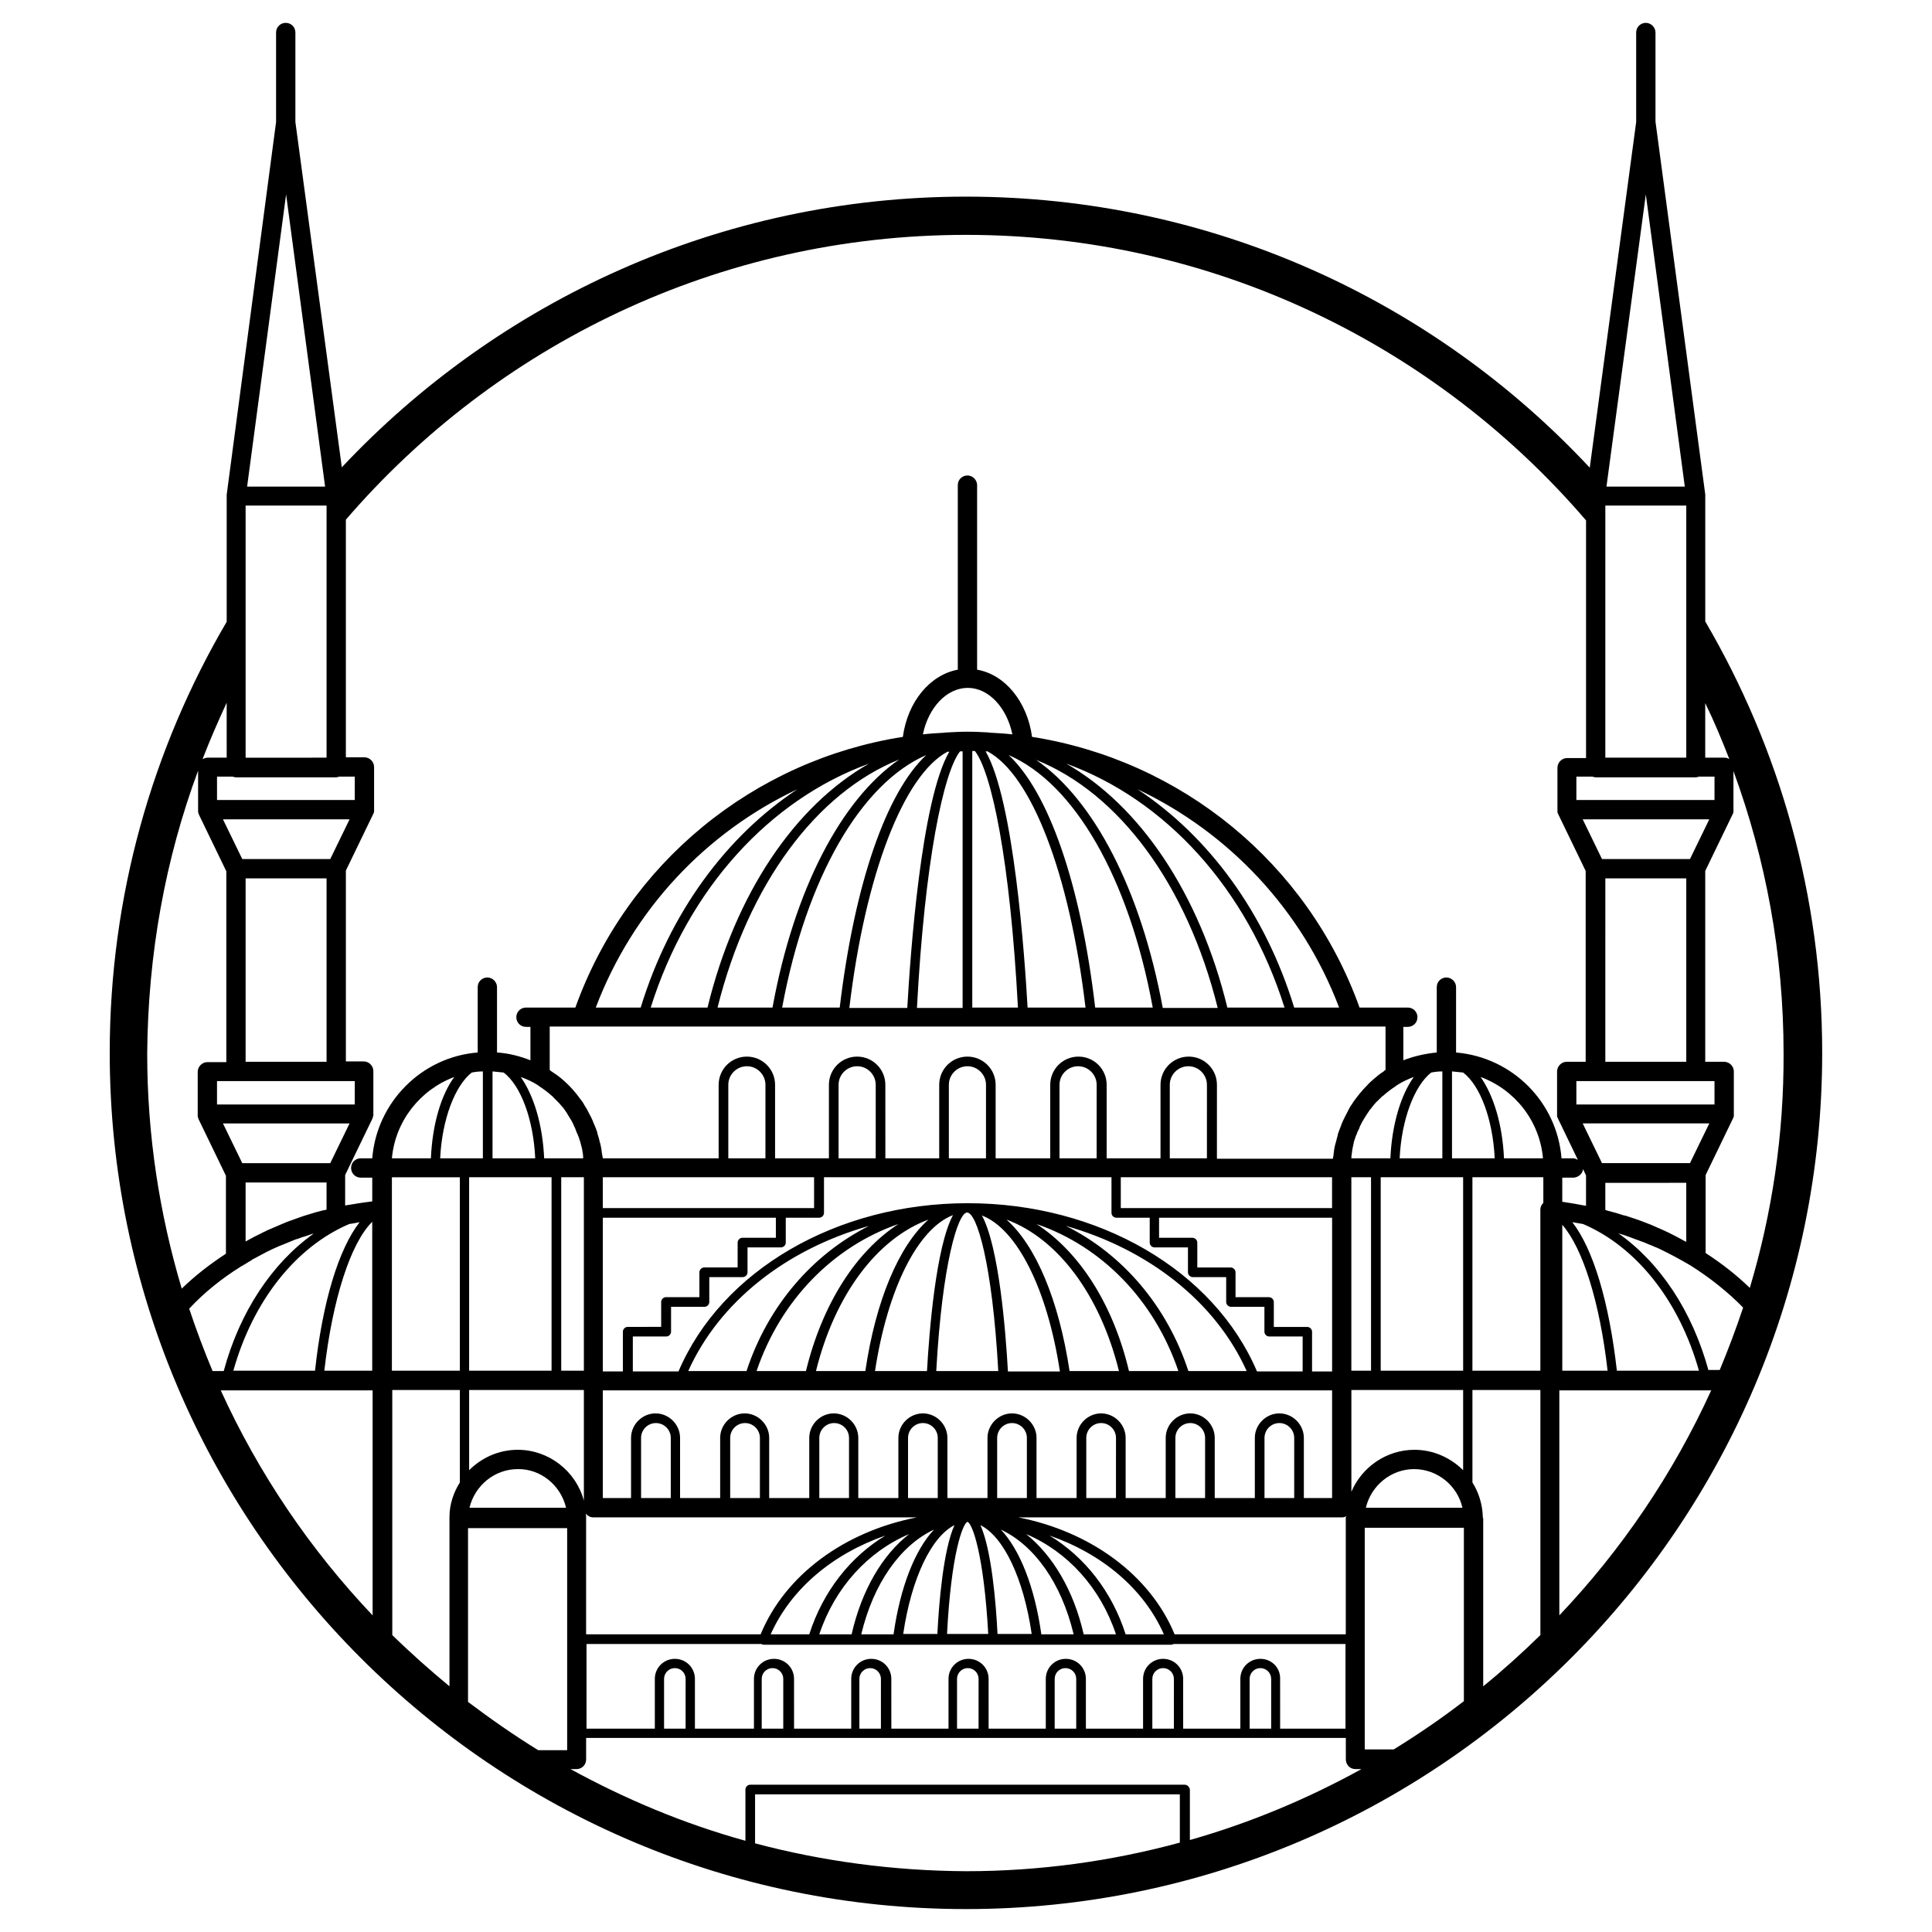 <?xml version="1.0" encoding="UTF-8"?>
<!-- Uploaded to: ICON Repo, www.svgrepo.com, Generator: ICON Repo Mixer Tools -->
<svg fill="#000000" width="800px" height="800px" version="1.1" viewBox="144 144 512 512" xmlns="http://www.w3.org/2000/svg">
 <path d="m595.91 308.68v-33.258-0.195-0.195l-13.188-98.801v-23.613c0-1.379-1.18-2.559-2.559-2.559-1.379 0-2.559 1.082-2.559 2.559v23.715l-12.301 91.609c-41.324-44.281-100.17-71.832-165.31-71.832s-123.98 27.652-165.41 71.734l-12.301-91.512v-23.715c0-1.379-1.082-2.559-2.559-2.559-1.379 0-2.559 1.082-2.559 2.559v23.715l-13.09 98.793v0.195 0.195 33.258c-19.68 33.555-30.996 72.621-30.996 114.24 0 125.07 101.75 226.91 226.91 226.91 125.16 0 226.91-101.84 226.91-226.91 0-41.621-11.316-80.688-30.996-114.34zm11.809 176.63c-3.543-3.445-7.477-6.496-11.711-9.25v-20.664l7.281-15.055c0.098-0.195 0.195-0.395 0.195-0.59v-0.492-11.316c0-1.379-1.18-2.559-2.559-2.559h-5.019v-50.578l7.281-15.055c0.098-0.195 0.195-0.395 0.195-0.59v-0.492-10.332c8.562 23.32 13.285 48.512 13.285 74.785 0.102 21.547-3.047 42.406-8.949 62.188zm-149.77 131.66h-115.13c-0.688 0-1.277 0.59-1.277 1.277v13.578c-16.336-4.527-31.785-11.02-46.348-18.992h1.574c1.379 0 2.559-1.082 2.559-2.559v-5.707h201.33v5.707c0 1.379 1.082 2.559 2.559 2.559h1.574c-14.27 7.871-29.52 14.27-45.461 18.793v-13.383c-0.102-0.684-0.691-1.273-1.379-1.273zm-248.86-338.99h21.453v66.812l-21.453 0.004zm-3.445 71.832c0.297 0.098 0.59 0.195 0.887 0.195h26.469c0.297 0 0.688-0.098 0.887-0.195h4.133v6.199h-36.508v-6.199zm30.996 11.316-5.117 10.527-23.32 0.004-5.117-10.527zm-27.551 15.648h21.453v48.609h-21.453zm-2.559 53.727h31.488v6.199h-36.508v-6.199zm30.109 11.215-5.117 10.527-23.32 0.004-5.117-10.527zm-27.551 31.293v-15.645h21.453v7.184c-0.297 0.098-0.59 0.195-0.887 0.195-1.277 0.297-2.559 0.688-3.836 1.082-0.492 0.195-1.082 0.297-1.574 0.492-1.379 0.492-2.754 0.984-4.133 1.477-0.395 0.195-0.789 0.297-1.18 0.492-1.379 0.59-2.754 1.18-4.133 1.77-0.492 0.297-1.082 0.492-1.574 0.789-1.082 0.492-2.164 1.082-3.246 1.672-0.301 0.195-0.594 0.297-0.891 0.492zm-1.18 6.594c0.688-0.395 1.379-0.789 1.969-1.18 0.395-0.195 0.688-0.395 1.082-0.688 0.59-0.297 1.18-0.59 1.672-0.887 0.59-0.297 1.082-0.59 1.672-0.887 0.492-0.297 1.082-0.492 1.574-0.789 0.688-0.297 1.277-0.59 1.969-0.887 0.492-0.195 0.984-0.395 1.477-0.59 0.688-0.297 1.477-0.59 2.164-0.887 0.492-0.195 0.887-0.395 1.379-0.492 0.789-0.297 1.574-0.59 2.363-0.789 0.492-0.195 0.887-0.297 1.379-0.492 0.195 0 0.297-0.098 0.492-0.098-10.922 7.773-19.582 20.664-23.812 36.406h-2.953c-2.262-5.41-4.328-10.922-6.199-16.531 3.934-4.227 8.559-7.965 13.773-11.211zm81.77-52.055v-11.512h221.5v11.512c-0.195 0.098-0.395 0.195-0.492 0.395-0.098 0.098-0.195 0.098-0.297 0.195-0.789 0.492-1.477 1.082-2.164 1.672s-1.379 1.18-1.969 1.871l-0.195 0.195c-0.59 0.59-1.18 1.277-1.672 1.871-0.098 0.195-0.297 0.297-0.395 0.492-0.492 0.59-0.984 1.277-1.477 1.969-0.098 0.195-0.195 0.395-0.297 0.492-0.395 0.492-0.688 1.082-0.984 1.672-0.098 0.297-0.297 0.492-0.395 0.789-0.297 0.59-0.688 1.277-0.984 1.969-0.098 0.297-0.297 0.59-0.395 0.984-0.297 0.688-0.492 1.379-0.789 2.066-0.098 0.297-0.195 0.59-0.195 0.789-0.195 0.59-0.297 1.277-0.492 1.871-0.098 0.195-0.098 0.395-0.195 0.688-0.195 0.789-0.297 1.672-0.395 2.461 0 0.195 0 0.395-0.098 0.59 0 0.195 0 0.297-0.098 0.492h-30.703l0.004-19.586c0-4.133-3.344-7.477-7.477-7.477-4.133 0-7.477 3.344-7.477 7.477v19.484h-14.27v-19.484c0-4.133-3.344-7.477-7.477-7.477-4.133 0-7.477 3.344-7.477 7.477v19.484l-14.469-0.004v-19.48c0-4.133-3.344-7.477-7.477-7.477-4.133 0-7.477 3.344-7.477 7.477v19.484h-14.27l-0.004-19.484c0-4.133-3.344-7.477-7.477-7.477-4.133 0-7.477 3.344-7.477 7.477v19.484h-14.27v-19.484c0-4.133-3.344-7.477-7.477-7.477-4.133 0-7.477 3.344-7.477 7.477v19.484h-30.703c0-0.195 0-0.297-0.098-0.492 0-0.195 0-0.395-0.098-0.59-0.098-0.789-0.195-1.672-0.395-2.461 0-0.195-0.098-0.492-0.195-0.688-0.098-0.59-0.297-1.277-0.492-1.871-0.098-0.297-0.195-0.59-0.195-0.789-0.195-0.688-0.492-1.379-0.789-2.066-0.098-0.297-0.297-0.59-0.395-0.984-0.297-0.688-0.59-1.277-0.984-1.969-0.098-0.297-0.297-0.492-0.395-0.789-0.297-0.59-0.688-1.082-0.984-1.672-0.098-0.195-0.195-0.297-0.297-0.492-0.492-0.688-0.984-1.277-1.477-1.969-0.098-0.195-0.297-0.297-0.395-0.492-0.59-0.688-1.082-1.277-1.672-1.871-0.098-0.098-0.195-0.195-0.195-0.195-1.277-1.277-2.656-2.461-4.231-3.445-0.098-0.098-0.195-0.098-0.297-0.195-0.195-0.094-0.297-0.293-0.492-0.391zm104.21-89.348c-1.77 0.098-3.445 0.195-5.117 0.395h-0.195c1.477-7.086 6.297-12.301 11.906-12.301 5.512 0 10.332 5.215 11.809 12.301h-0.195c-1.672-0.195-3.445-0.297-5.117-0.395-0.297 0-0.688 0-0.984-0.098-1.871-0.098-3.641-0.195-5.512-0.195-1.871 0-3.641 0.098-5.512 0.195-0.395 0-0.789 0.098-1.082 0.098zm1.18 5.019h0.492c-7.477 12.891-10.332 54.023-11.121 67.895h-15.352c4.234-35.621 14.469-61.695 25.98-67.895zm-28.535 67.797h-15.254c6.394-34.539 20.961-59.434 38.18-66.914-10.527 9.84-18.992 33.949-22.926 66.914zm31.883-67.895h0.688v67.996h-12.102c2.062-39.066 7.082-62.488 11.414-67.996zm3.246-0.102h0.688c4.43 5.609 9.348 28.93 11.414 67.996h-12.102zm3.543 0.102h0.492c11.609 6.199 21.746 32.273 25.977 67.895h-15.352c-0.785-13.777-3.641-54.906-11.117-67.895zm6.102 0.98c17.32 7.477 31.883 32.473 38.18 66.914h-15.254c-3.84-32.965-12.398-57.074-22.926-66.914zm7.281 1.281c21.844 8.758 39.949 32.867 48.117 65.73h-14.562c-5.809-31.391-18.305-55.203-33.555-65.73zm-69.867 65.633h-14.562c8.168-32.766 26.273-56.973 48.117-65.73-15.348 10.625-27.848 34.438-33.555 65.73zm120.54 0c-7.379-30.309-23.223-53.531-42.707-64.648 26.273 9.543 47.922 33.062 57.859 64.648zm-137.76 0h-15.055c9.938-31.586 31.586-55.105 57.859-64.648-19.582 11.117-35.426 34.34-42.805 64.648zm155.47 0c-7.676-25.094-22.633-45.363-41.523-57.859 24.109 11.414 43.59 31.883 53.43 57.859zm-173.18 0h-11.906c9.84-25.977 29.227-46.445 53.43-57.859-18.891 12.496-33.848 32.766-41.523 57.859zm255.64-133.04h21.449v66.812h-21.453zm-3.445 71.832c0.297 0.098 0.59 0.195 0.887 0.195h26.469c0.297 0 0.688-0.098 0.887-0.195h4.133v6.199h-36.605v-6.199zm30.996 11.316-5.117 10.527h-23.32l-5.117-10.527zm-27.551 15.648h21.449v48.609h-21.453zm-2.559 53.727h31.488v6.199h-36.605v-6.199zm30.109 11.215-5.117 10.527h-23.32l-5.117-10.527zm-10.824 28.93c-0.492-0.195-0.984-0.492-1.477-0.688-1.082-0.492-2.066-0.887-3.148-1.379-0.59-0.195-1.18-0.492-1.77-0.688-1.477-0.59-3.051-1.082-4.527-1.574-0.297-0.098-0.492-0.195-0.789-0.195-1.477-0.492-2.856-0.887-4.43-1.277-0.195-0.098-0.395-0.098-0.59-0.195v-7.184l21.453-0.004v15.645c-0.195-0.098-0.395-0.195-0.59-0.297-1.379-0.785-2.754-1.473-4.133-2.164zm-22.633-16.824 0.789 1.672v8.07c-2.066-0.395-4.231-0.789-6.297-1.082v-6.394h3.051c1.277-0.102 2.359-1.086 2.457-2.266zm-82.754 148.29h-5.609v-13.188c0-1.574 1.277-2.856 2.856-2.856 1.574 0 2.856 1.277 2.856 2.856l-0.004 13.188zm-2.754-18.5c-2.953 0-5.312 2.363-5.312 5.312v13.188h-15.152l-0.004-13.188c0-2.953-2.363-5.312-5.312-5.312-2.953 0-5.312 2.363-5.312 5.312v13.188h-15.152l-0.004-13.188c0-2.953-2.363-5.312-5.312-5.312-2.953 0-5.312 2.363-5.312 5.312v13.188h-15.152l-0.004-13.188c0-2.953-2.363-5.312-5.312-5.312-2.953 0-5.312 2.363-5.312 5.312v13.188h-15.152l-0.004-13.188c0-2.953-2.363-5.312-5.312-5.312-2.953 0-5.312 2.363-5.312 5.312v13.188h-15.152l-0.004-13.188c0-2.953-2.363-5.312-5.312-5.312-2.953 0-5.312 2.363-5.312 5.312v13.188h-15.645v-13.188c0-2.953-2.363-5.312-5.312-5.312-2.953 0-5.312 2.363-5.312 5.312v13.188h-18.105v-22.434h46.348c0.195 0.098 0.395 0.195 0.59 0.195h108.05c0.195 0 0.395-0.098 0.59-0.195h45.559v22.434h-17.32l-0.004-13.188c0.098-2.949-2.266-5.312-5.215-5.312zm-23.027 18.5h-5.609v-13.188c0-1.574 1.277-2.856 2.856-2.856 1.574 0 2.856 1.277 2.856 2.856l-0.004 13.188zm-25.879 0h-5.609v-13.188c0-1.574 1.277-2.856 2.856-2.856 1.574 0 2.856 1.277 2.856 2.856l-0.004 13.188zm-25.879 0h-5.609v-13.188c0-1.574 1.277-2.856 2.856-2.856 1.574 0 2.856 1.277 2.856 2.856l-0.004 13.188zm-25.879 0h-5.609v-13.188c0-1.574 1.277-2.856 2.856-2.856 1.574 0 2.856 1.277 2.856 2.856l-0.004 13.188zm-25.879 0h-5.609v-13.188c0-1.574 1.277-2.856 2.856-2.856 1.574 0 2.856 1.277 2.856 2.856l-0.004 13.188zm-25.879 0h-5.609v-13.188c0-1.574 1.277-2.856 2.856-2.856 1.574 0 2.856 1.277 2.856 2.856l-0.004 13.188zm-82.855-94.859h-12.789c2.164-18.992 6.988-33.852 12.695-39.457l-0.004 39.457zm-3.441-39.359c-5.512 7.086-9.84 21.059-11.809 39.359h-21.648c5.215-18.598 16.629-32.867 30.699-38.867 0.789-0.098 1.773-0.297 2.758-0.492zm8.559-11.906h18.008v51.266h-18.008zm21.156-27.75c0.984-0.195 1.969-0.297 2.953-0.297v23.027h-11.316c0.492-10.332 3.938-19.285 8.363-22.73zm16.828 22.73h-11.316v-23.027c0.984 0.098 1.969 0.195 2.953 0.297 4.523 3.445 7.871 12.301 8.363 22.73zm-17.516 5.019h21.844v51.266h-21.844zm91.414 0v8.168h-55.988v-8.168zm-12.891-5.019h-9.84v-19.48c0-2.754 2.262-4.922 4.922-4.922 2.754 0 4.922 2.262 4.922 4.922zm29.223 0h-9.84v-19.48c0-2.754 2.262-4.922 4.922-4.922 2.754 0 4.922 2.262 4.922 4.922zm62.484 5.019v9.445c0 0.688 0.59 1.277 1.277 1.277h8.855v6.594c0 0.688 0.59 1.277 1.277 1.277h8.855v6.594c0 0.688 0.59 1.277 1.277 1.277h8.855v6.594c0 0.688 0.59 1.277 1.277 1.277h8.855v6.594c0 0.688 0.59 1.277 1.277 1.277h8.855v9.25h-12.102c-11.414-26.766-41.918-44.574-76.652-44.574s-65.238 17.809-76.652 44.574h-12.102v-9.25h8.855c0.688 0 1.277-0.59 1.277-1.277v-6.594h8.855c0.688 0 1.277-0.59 1.277-1.277v-6.594h8.855c0.688 0 1.277-0.59 1.277-1.277v-6.594h8.855c0.688 0 1.277-0.59 1.277-1.277v-6.594h8.855c0.688 0 1.277-0.59 1.277-1.277v-9.445zm-33.258-5.019h-9.84v-19.48c0-2.754 2.262-4.922 4.922-4.922 2.754 0 4.922 2.262 4.922 4.922zm29.324 0h-9.84v-19.48c0-2.754 2.262-4.922 4.922-4.922 2.754 0 4.922 2.262 4.922 4.922zm29.223 0h-9.84v-19.48c0-2.754 2.262-4.922 4.922-4.922 2.754 0 4.922 2.262 4.922 4.922zm30.113 5.019h3.051v8.168h-55.988v-8.168zm8.164 51.266v-51.266h5.215v51.266zm-1.477 38.867v0.297 30.699h-45.363c-6.496-15.742-22.336-27.258-41.426-30.996h85.805c0.395 0 0.789-0.098 1.082-0.297v0.195c-0.098 0.004-0.098 0.102-0.098 0.102zm-201.32 30.996v-30.699-0.297-0.098c0-0.297 0-0.59-0.098-0.887 0.492 0.59 1.18 0.984 1.969 0.984h85.805c-19.188 3.738-34.934 15.254-41.426 30.996zm180.96-89.344h-8.855v-6.594c0-0.688-0.59-1.277-1.277-1.277h-8.855v-6.594c0-0.688-0.59-1.277-1.277-1.277h-8.855v-5.312h45.855v40.738h-5.312v-10.527c0-0.688-0.59-1.277-1.277-1.277h-8.855v-6.594c-0.008-0.695-0.602-1.285-1.289-1.285zm6.691 53.234h-7.871v-15.941c0-2.164 1.77-3.938 3.938-3.938 2.164 0 3.938 1.77 3.938 3.938zm-3.938-22.438c-3.543 0-6.496 2.953-6.496 6.496v15.941h-10.625v-15.941c0-3.543-2.953-6.496-6.496-6.496-3.543 0-6.496 2.953-6.496 6.496v15.941h-10.621v-15.941c0-3.543-2.953-6.496-6.496-6.496-3.543 0-6.496 2.953-6.496 6.496v15.941h-10.625v-15.941c0-3.543-2.953-6.496-6.496-6.496s-6.496 2.953-6.496 6.496v15.941h-10.625v-15.941c0-3.543-2.953-6.496-6.496-6.496s-6.496 2.953-6.496 6.496v15.941h-10.625v-15.941c0-3.543-2.953-6.496-6.496-6.496-3.543 0-6.496 2.953-6.496 6.496v15.941h-10.621v-15.941c0-3.543-2.953-6.496-6.496-6.496-3.543 0-6.496 2.953-6.496 6.496v15.941h-10.625v-15.941c0-3.543-2.953-6.496-6.496-6.496s-6.496 2.953-6.496 6.496v15.941h-7.477v-28.535h193.26v28.535h-7.481v-15.941c0-3.543-2.953-6.496-6.496-6.496zm-19.68 22.438h-7.871v-15.941c0-2.164 1.77-3.938 3.938-3.938 2.164 0 3.938 1.77 3.938 3.938zm-23.613 0h-7.871v-15.941c0-2.164 1.77-3.938 3.938-3.938 2.164 0 3.938 1.77 3.938 3.938zm-47.234 0h-7.871v-15.941c0-2.164 1.77-3.938 3.938-3.938 2.164 0 3.938 1.77 3.938 3.938zm4.43 7.18c-2.953 6.496-4.133 20.762-4.527 28.832h-9.055c2.168-14.758 7.481-25.781 13.582-28.832zm-16.141 28.93h-8.562c3.246-13.578 10.43-23.617 19.285-27.75-5.012 5.316-8.949 15.156-10.723 27.75zm19.582-29.812c1.277 0.395 4.328 8.461 5.512 29.719h-10.922c1.082-21.16 4.133-29.227 5.41-29.719zm3.445 0.883c6.102 3.051 11.414 13.973 13.578 28.832h-9.055c-0.391-8.066-1.57-22.238-4.523-28.832zm5.414 1.184c8.855 4.133 16.039 14.168 19.285 27.75h-8.562c-1.77-12.598-5.707-22.438-10.723-27.75zm-39.559 27.746h-8.562c4.133-12.398 12.891-21.941 23.812-26.566-7.082 5.512-12.594 14.859-15.25 26.566zm61.5 0c-2.656-11.711-8.266-20.961-15.254-26.566 10.922 4.625 19.68 14.168 23.812 26.566zm-15.055-36.109h-7.871v-15.941c0-2.164 1.77-3.938 3.938-3.938 2.164 0 3.938 1.77 3.938 3.938zm-47.133 0h-7.871v-15.941c0-2.164 1.77-3.938 3.938-3.938 2.164 0 3.938 1.77 3.938 3.938zm-23.617 0h-7.871v-15.941c0-2.164 1.77-3.938 3.938-3.938 2.164 0 3.938 1.77 3.938 3.938zm-23.617 0h-7.871v-15.941c0-2.164 1.77-3.938 3.938-3.938 2.164 0 3.938 1.77 3.938 3.938zm86.789-33.656h-16.434c1.574-28.633 5.805-42.016 8.168-42.016 2.559 0 6.691 13.383 8.266 42.016zm-4.328-41.227c9.25 3.543 17.32 19.387 20.664 41.328h-13.777c-0.59-10.629-2.359-32.965-6.887-41.328zm-14.562 41.227h-13.777c3.344-21.941 11.414-37.785 20.664-41.328-4.527 8.465-6.297 30.801-6.887 41.328zm37.785 0c-2.856-18.895-8.953-33.258-16.727-40.148 13.578 5.019 24.797 19.875 29.816 40.148zm-54.121 0h-13.086c5.019-20.27 16.234-35.129 29.816-40.148-7.777 6.891-13.977 21.355-16.73 40.148zm69.863 0c-4.231-17.91-13.285-31.684-24.5-38.965 17.219 5.902 31.191 20.074 37.59 38.965zm-85.605 0h-13.086c6.394-18.895 20.469-33.062 37.59-38.965-11.223 7.281-20.176 21.156-24.504 38.965zm101.35 0c-5.707-17.418-17.613-31.094-32.473-38.473 21.844 6.199 39.656 20.074 47.922 38.473zm-117.1 0h-15.449c8.266-18.402 25.977-32.273 47.922-38.473-14.859 7.477-26.766 21.059-32.473 38.473zm-31.488-11.707c-0.688 0-1.277 0.59-1.277 1.277v10.527h-5.312v-40.738h45.855v5.312h-8.855c-0.688 0-1.277 0.59-1.277 1.277v6.594h-8.855c-0.688 0-1.277 0.59-1.277 1.277v6.594h-8.855c-0.688 0-1.277 0.59-1.277 1.277v6.594zm68.289 55.301c-9.25 5.609-16.531 14.762-20.172 26.176h-10.234c5.414-12.105 16.531-21.355 30.406-26.176zm63.668 26.172c-3.641-11.414-10.922-20.566-20.172-26.176 13.875 4.82 24.992 14.07 30.309 26.176zm-143.57-69.863h-6.004v-51.266h6.004zm0 5.117v29.324c-2.066-7.773-9.25-13.48-17.516-13.48-5.019 0-9.543 2.066-12.891 5.41v-21.254zm-4.727 31.195h-25.586c1.379-5.805 6.594-10.234 12.793-10.234 6.106-0.098 11.418 4.328 12.793 10.234zm211.96 0c1.379-5.805 6.594-10.234 12.793-10.234s11.512 4.43 12.793 10.234zm12.891-15.352c-7.477 0-13.973 4.625-16.727 11.121v-26.961h29.617v21.254c-3.348-3.348-7.973-5.414-12.891-5.414zm-8.957-20.961v-51.266h21.844l0.004 51.266zm13.383-79.016c0.984-0.195 1.969-0.297 2.953-0.297v23.027h-11.316c0.492-10.332 3.938-19.285 8.363-22.73zm16.828 22.73h-11.316v-23.027c0.984 0.098 1.969 0.195 2.953 0.297 4.523 3.445 7.871 12.398 8.363 22.73zm-5.906 5.019h18.793v6.789c-0.492 0.492-0.789 1.082-0.789 1.77l0.004 42.707h-18.008zm23.816 51.266v-38.672c5.41 6.199 9.938 20.469 12.004 38.672zm14.465 0c-2.066-18.301-6.297-32.273-11.809-39.359 0.984 0.195 1.871 0.297 2.856 0.492 14.07 6.004 25.484 20.27 30.699 38.867zm-29.914-56.285c-0.395-8.953-2.754-16.629-6.199-21.551 9.055 3.344 15.645 11.609 16.531 21.551zm-30.113 0h-10.332v-0.395c0.098-0.492 0.098-0.984 0.195-1.477 0-0.195 0.098-0.492 0.098-0.688 0.098-0.59 0.297-1.18 0.395-1.871 0.098-0.297 0.195-0.59 0.297-0.887 0.098-0.297 0.195-0.688 0.395-0.984 0.098-0.297 0.195-0.688 0.395-0.984 0.195-0.395 0.395-0.789 0.492-1.18 0.195-0.395 0.395-0.789 0.59-1.18 0.195-0.297 0.395-0.688 0.59-0.984 0.195-0.297 0.297-0.492 0.492-0.789 0.297-0.395 0.492-0.789 0.789-1.18 0.098-0.195 0.195-0.297 0.395-0.492 0.395-0.492 0.789-1.082 1.277-1.574 0.098-0.098 0.195-0.297 0.395-0.395l1.18-1.18c0.098-0.098 0.195-0.195 0.395-0.297 1.082-0.984 2.164-1.77 3.344-2.559 0.098-0.098 0.297-0.195 0.395-0.297 1.379-0.887 2.856-1.574 4.43-2.164-3.445 4.828-5.809 12.602-6.203 21.555zm-225.93-19.383c0.098 0.098 0.297 0.195 0.395 0.297 1.18 0.789 2.262 1.574 3.344 2.559 0.098 0.098 0.297 0.195 0.395 0.395 0.395 0.395 0.789 0.789 1.082 1.082 0.098 0.098 0.297 0.297 0.395 0.395 0.395 0.492 0.887 0.984 1.277 1.477 0.098 0.195 0.297 0.395 0.395 0.59 0.297 0.395 0.492 0.688 0.688 1.082 0.195 0.297 0.297 0.492 0.492 0.789 0.195 0.297 0.395 0.688 0.59 0.984 0.195 0.395 0.395 0.789 0.59 1.277 0.195 0.395 0.395 0.789 0.492 1.18 0.098 0.297 0.195 0.59 0.395 0.887 0.098 0.395 0.297 0.688 0.395 1.082 0.098 0.297 0.195 0.59 0.297 0.887 0.195 0.59 0.297 1.277 0.492 1.871 0 0.195 0.098 0.395 0.098 0.59 0.098 0.492 0.195 1.082 0.195 1.574v0.395h-10.332c-0.395-8.953-2.754-16.629-6.199-21.551 1.672 0.586 3.148 1.273 4.527 2.16zm-28.34 19.383h-10.332c0.887-9.938 7.578-18.203 16.531-21.551-3.543 4.824-5.805 12.598-6.199 21.551zm-10.332 61.402h18.008v24.5c-1.672 2.656-2.754 5.805-2.754 9.152v0.098 0.297 44.477c-5.215-4.328-10.332-8.855-15.152-13.578l-0.004-64.945zm20.172 36.605h26.273v58.844h-7.676c-6.394-3.938-12.594-8.266-18.598-12.793zm237.64 58.746v-58.844h26.273v45.953c-6.004 4.625-12.203 8.855-18.598 12.793h-7.676zm31.293-61.602v-0.098c-0.098-3.344-1.082-6.496-2.754-9.152v-24.5h18.008v64.945c-4.82 4.723-9.938 9.348-15.152 13.578v-44.477c-0.102-0.098-0.102-0.195-0.102-0.297zm59.828-38.867c-4.328-15.844-12.891-28.633-23.91-36.406 0.492 0.195 1.082 0.297 1.574 0.492 0.59 0.195 1.082 0.395 1.672 0.59 0.59 0.195 1.18 0.492 1.871 0.688 0.492 0.195 0.984 0.395 1.574 0.59 0.59 0.195 1.082 0.492 1.672 0.688 0.59 0.195 1.082 0.492 1.672 0.688 0.297 0.098 0.59 0.297 0.887 0.395 2.856 1.379 5.609 2.856 8.266 4.43 5.117 3.246 9.84 6.988 13.875 11.121-1.871 5.609-3.938 11.121-6.199 16.531h-2.953zm5.508-162.06c-0.395-0.297-0.887-0.395-1.379-0.395h-5.019v-14.465c2.363 4.82 4.43 9.84 6.398 14.859zm-22.141-149.67 10.332 77.441h-20.762zm-180.17 10.727c65.633 0 124.57 29.324 164.33 75.668v62.977h-5.019c-1.379 0-2.559 1.18-2.559 2.559v11.219 0.492c0 0.195 0.098 0.395 0.195 0.59l7.281 15.055v50.578h-5.019c-1.379 0-2.559 1.18-2.559 2.559v11.316 0.492c0 0.195 0.098 0.395 0.195 0.59l5.312 11.02c-0.395-0.195-0.789-0.395-1.277-0.395h-3.051c-1.18-14.859-12.988-26.766-27.945-28.043v-17.32c0-1.379-1.18-2.559-2.559-2.559-1.379 0-2.559 1.082-2.559 2.559v17.32c-3.051 0.297-6.102 0.984-8.855 2.066v-8.855h1.18c1.379 0 2.559-1.082 2.559-2.559 0-1.379-1.082-2.559-2.559-2.559h-12.785c-13.777-38.375-47.332-65.535-86.789-71.734-1.277-9.348-7.184-16.531-14.562-17.809v-48.906c0-1.379-1.18-2.559-2.559-2.559-1.379 0-2.559 1.082-2.559 2.559v48.906c-7.379 1.379-13.285 8.461-14.562 17.809-39.457 6.199-73.012 33.359-86.789 71.734h-13.086c-1.379 0-2.559 1.082-2.559 2.559 0 1.379 1.082 2.559 2.559 2.559h1.18v8.855c-2.754-1.082-5.707-1.871-8.855-2.066v-17.32c0-1.379-1.18-2.559-2.559-2.559-1.379 0-2.559 1.082-2.559 2.559v17.32c-14.859 1.18-26.766 13.188-27.945 28.043h-3.051c-1.379 0-2.559 1.082-2.559 2.559 0 1.379 1.082 2.559 2.559 2.559h3.051v6.297c-2.461 0.297-4.82 0.688-7.184 1.082v-8.07l7.281-15.055v-0.098c0.098-0.195 0.098-0.395 0.195-0.59v-0.492-11.316c0-1.379-1.18-2.559-2.559-2.559l-4.723 0.004v-50.578l7.281-15.055c0.098-0.195 0.195-0.395 0.195-0.59v-0.492-11.316c0-1.379-1.18-2.559-2.559-2.559h-4.918v-62.977c39.75-46.152 98.695-75.473 164.33-75.473zm-180.17-10.727 10.332 77.441h-20.664zm-15.746 149.27h-5.019c-0.492 0-0.984 0.195-1.379 0.395 1.969-5.117 4.133-10.035 6.394-14.957zm-7.574 3.441v10.434 0.492c0 0.195 0.098 0.395 0.195 0.59v0.098l7.281 15.055v50.578h-5.019c-1.379 0-2.559 1.18-2.559 2.559v11.316 0.492c0 0.195 0.098 0.395 0.195 0.59v0.098l7.281 15.055v20.664c-4.231 2.754-8.168 5.805-11.711 9.25-5.902-19.777-9.152-40.641-9.152-62.289 0.203-26.469 4.828-51.656 13.488-74.98zm6 164.23h40.246v59.629c-16.531-17.414-30.207-37.586-40.246-59.629zm141.6 120.05v-12.988h112.57v12.793c-18.105 4.922-37.098 7.578-56.68 7.578-19.285-0.102-38.078-2.66-55.891-7.383zm213.14-60.418v-59.629h40.246c-10.039 22.039-23.715 42.211-40.246 59.629z"/>
</svg>